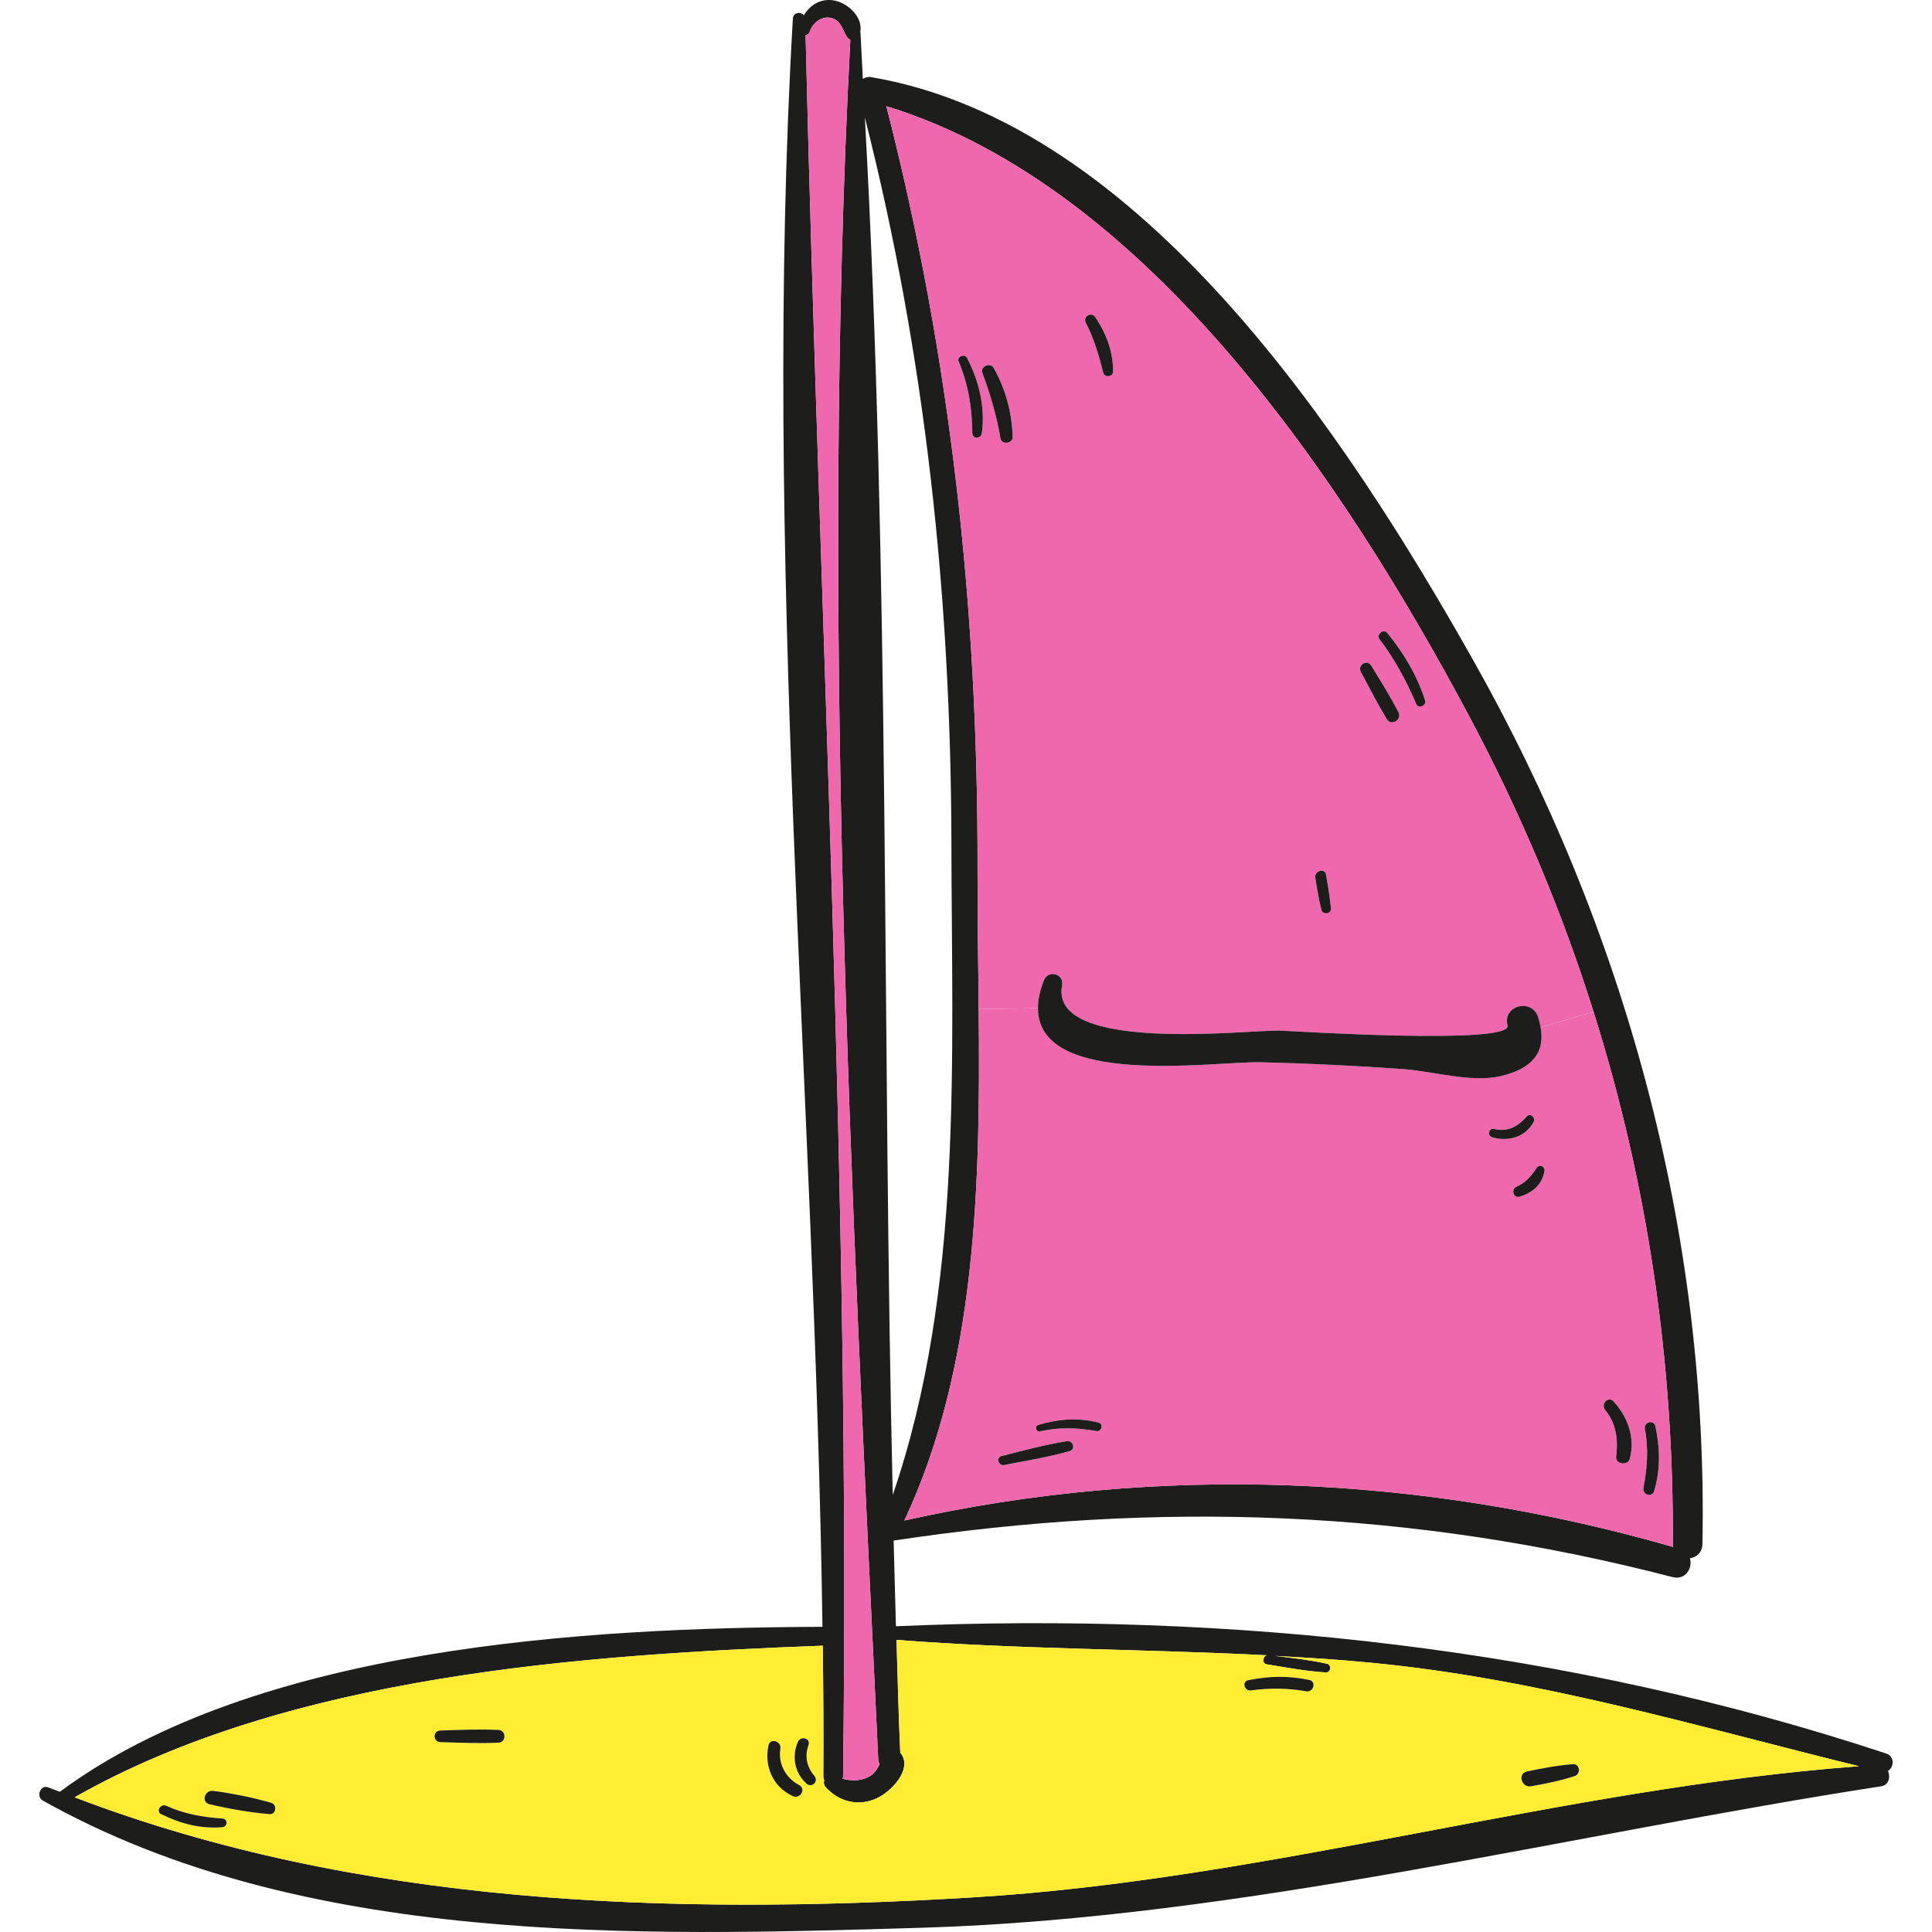 <?xml version="1.0" encoding="iso-8859-1"?>
<!-- Uploaded to: SVG Repo, www.svgrepo.com, Generator: SVG Repo Mixer Tools -->
<svg height="800px" width="800px" version="1.1" id="Layer_1" xmlns="http://www.w3.org/2000/svg" xmlns:xlink="http://www.w3.org/1999/xlink" 
	 viewBox="0 0 267.335 267.335" xml:space="preserve">
<g>
	<path style="fill:#1D1D1B;" d="M260.965,242.627c1.246,0.402,1.125,1.929,0.281,2.411c0.362,0.844,0.121,1.969-0.924,2.13
		c-43.481,6.711-88.449,18.204-132.452,19.57c-39.985,1.206-86.037,2.572-121.963-17.601c-0.964-0.563-0.281-2.25,0.763-1.808
		c0.522,0.201,1.085,0.402,1.608,0.603c27.206-20.133,72.857-22.705,105.528-22.825c-1.045-74.062-8.359-148.687-4.099-222.508
		c0.04-0.884,1.085-1.045,1.527-0.482c0.804-1.366,2.21-2.291,3.938-2.09c2.049,0.241,4.3,2.331,3.858,4.42
		c0,0.04,0.04,0.08,0.04,0.121c0.12,2.09,0.201,4.22,0.321,6.349c0.321-0.201,0.723-0.321,1.165-0.241
		c37.493,6.349,65.824,49.75,83.144,80.411c21.178,37.453,32.711,79.568,31.867,122.606c-0.04,1.165-0.844,1.808-1.728,1.929
		c0.402,1.326-0.603,3.054-2.371,2.612c-36.087-9.363-71.048-10.609-107.818-5.063c0.121,3.938,0.201,7.917,0.322,11.855
		C170.346,223.017,216.841,228.04,260.965,242.627z M257.228,244.396c-22.383-5.505-44.285-12.096-67.391-14.306
		c-4.461-0.442-8.961-0.723-13.462-0.964c2.411,0.281,4.863,0.563,7.234,1.085c0.683,0.161,0.563,1.246-0.161,1.205
		c-2.733-0.161-5.465-0.683-8.198-1.125c-0.643-0.12-0.522-1.125,0.04-1.246c-17.079-0.884-34.198-0.804-51.237-2.13
		c0.161,5.224,0.281,10.408,0.522,15.632c0.04,0.04,0.08,0.08,0.121,0.12c1.567,2.21-1.406,5.264-3.335,6.148
		c-2.532,1.206-5.305,0.522-7.153-1.567c-0.241-0.322-0.241-0.643-0.161-0.924c-0.08-0.161-0.121-0.281-0.121-0.442
		c0.04-6.068,0-12.136-0.08-18.164c-33.233,1.246-73.781,4.059-103.518,20.977c39.261,14.989,82.381,16.355,124.053,13.864
		C175.691,260.108,215.836,247.49,257.228,244.396z M231.509,214.055c0-0.12-0.04-0.201-0.04-0.362
		c0.161-25.277-3.496-49.991-10.971-73.701c-4.42-14.065-10.207-27.768-17.28-41.03c-16.918-31.706-44.204-73.138-80.572-84.269
		c8.921,34.841,12.699,69.521,12.618,105.528c0,6.309,0.08,12.819,0.161,19.41c0.241,24.071-0.241,49.348-10.287,70.767
		C160.34,202.522,196.909,204.089,231.509,214.055z M123.53,206.862c9.805-28.532,8.158-60.56,8.117-90.378
		c-0.08-33.997-3.617-67.311-11.975-100.223C123.168,79.554,122.043,143.329,123.53,206.862z M121.721,244.114
		c-0.12-0.201-0.201-0.442-0.201-0.723c-3.737-78.603-7.957-159.296-3.858-237.899c-0.201-0.08-0.362-0.201-0.442-0.362
		c-0.603-0.884-0.764-2.05-1.849-2.532c-1.447-0.603-2.893,0.442-3.335,1.808c-0.08,0.281-0.281,0.402-0.563,0.482
		c1.889,80.17,6.229,160.783,5.184,240.993c0,0.08-0.04,0.12-0.08,0.241c1.326,0.362,2.813,0.322,3.938-0.442
		C121.119,245.239,121.44,244.677,121.721,244.114z"/>
	<path style="fill:#FFED33;" d="M189.836,230.089c23.107,2.21,45.008,8.801,67.391,14.306
		c-41.391,3.094-81.537,15.713-122.848,18.164c-41.673,2.492-84.792,1.125-124.053-13.864
		c29.737-16.918,70.285-19.731,103.518-20.977c0.08,6.028,0.121,12.096,0.08,18.164c0,0.161,0.04,0.281,0.121,0.442
		c-0.08,0.281-0.08,0.603,0.161,0.924c1.848,2.09,4.621,2.773,7.153,1.567c1.929-0.884,4.903-3.938,3.335-6.148
		c-0.04-0.04-0.08-0.08-0.121-0.12c-0.241-5.224-0.362-10.408-0.522-15.632c17.039,1.326,34.158,1.246,51.237,2.13
		c-0.563,0.12-0.683,1.125-0.04,1.246c2.733,0.442,5.465,0.965,8.198,1.125c0.723,0.04,0.844-1.045,0.161-1.205
		c-2.371-0.523-4.822-0.804-7.234-1.085C180.875,229.366,185.376,229.647,189.836,230.089z M217.886,245.762
		c0.884-0.281,0.764-1.728-0.241-1.648c-2.13,0.161-4.22,0.563-6.349,1.005c-1.366,0.281-0.764,2.291,0.563,2.049
		C213.907,246.807,215.917,246.405,217.886,245.762z M180.754,234.028c1.005,0.161,1.447-1.366,0.402-1.567
		c-2.853-0.603-5.586-0.563-8.439,0.04c-0.924,0.201-0.522,1.527,0.402,1.406C175.651,233.545,178.223,233.586,180.754,234.028z
		 M111.595,246.807c0.764,0.643,1.728-0.321,1.085-1.085c-1.045-1.246-1.366-2.692-0.804-4.26c0.322-0.964-1.125-1.326-1.487-0.402
		C109.545,243.069,109.947,245.32,111.595,246.807z M109.706,248.535c1.005,0.442,1.889-0.964,0.884-1.527
		c-1.849-0.964-2.934-2.934-2.612-5.023c0.201-1.045-1.447-1.567-1.648-0.442C105.728,244.436,106.973,247.289,109.706,248.535z
		 M68.958,241.141c1.125-0.04,1.125-1.728,0-1.768c-2.692-0.121-5.385,0-8.037,0.08c-1.045,0.04-1.045,1.567,0,1.607
		C63.573,241.141,66.265,241.261,68.958,241.141z M37.291,251.026c0.924,0.08,1.085-1.326,0.241-1.567
		c-2.652-0.764-5.305-1.286-7.997-1.648c-1.206-0.201-1.768,1.567-0.522,1.848C31.746,250.303,34.519,250.785,37.291,251.026z
		 M30.741,252.835c0.804-0.08,0.804-1.165,0-1.206c-2.652-0.161-5.305-0.643-7.756-1.768c-0.764-0.321-1.447,0.804-0.683,1.165
		C24.995,252.352,27.727,253.076,30.741,252.835z"/>
	<path style="fill:#EF67AC;" d="M231.469,213.694c0,0.161,0.04,0.241,0.04,0.362c-34.6-9.966-71.169-11.533-106.371-3.657
		c10.046-21.419,10.529-46.696,10.287-70.767l8.198-0.121c0,11.051,24.272,7.354,30.782,7.475
		c6.671,0.161,13.342,0.482,19.972,0.965c4.019,0.322,9.484,1.929,13.422,0.924c4.059-1.005,6.028-3.094,5.385-6.711l7.314-2.17
		C227.972,163.703,231.629,188.417,231.469,213.694z M228.897,206.3c0.884-2.974,0.804-5.947,0.161-8.961
		c-0.241-0.965-1.648-0.563-1.447,0.402c0.522,2.733,0.322,5.425-0.201,8.158C227.249,206.862,228.615,207.264,228.897,206.3z
		 M225.521,201.839c0.764-2.893-0.281-5.787-2.25-7.917c-0.723-0.804-1.808,0.362-1.165,1.165c1.567,1.929,1.808,4.099,1.527,6.47
		C223.512,202.643,225.28,202.844,225.521,201.839z M213.706,162.055c0.121-0.643-0.683-1.045-1.085-0.442
		c-0.683,1.085-1.527,2.049-2.733,2.572c-0.844,0.322-0.522,1.648,0.402,1.406C212.059,165.029,213.385,163.944,213.706,162.055z
		 M212.22,155.224c0.281-0.603-0.482-1.286-0.965-0.723c-1.206,1.366-2.612,2.17-4.501,1.728c-0.723-0.201-1.005,0.884-0.322,1.125
		C208.643,158.037,211.135,157.353,212.22,155.224z M151.7,198.021c0.723,0.121,1.045-0.964,0.321-1.165
		c-2.813-0.723-5.586-0.522-8.359,0.322c-0.522,0.161-0.322,1.005,0.241,0.884C146.516,197.459,149.088,197.539,151.7,198.021z
		 M148.003,200.794c0.884-0.281,0.482-1.527-0.402-1.366c-3.014,0.482-6.028,1.286-9.002,2.049
		c-0.804,0.201-0.442,1.366,0.322,1.246C141.975,202.12,145.029,201.638,148.003,200.794z"/>
	<path style="fill:#1D1D1B;" d="M229.057,197.338c0.643,3.014,0.723,5.988-0.161,8.961c-0.281,0.964-1.648,0.563-1.487-0.402
		c0.523-2.733,0.723-5.425,0.201-8.158C227.41,196.776,228.816,196.374,229.057,197.338z"/>
	<path style="fill:#1D1D1B;" d="M223.271,193.922c1.969,2.13,3.014,5.023,2.25,7.917c-0.241,1.005-2.009,0.804-1.889-0.281
		c0.281-2.371,0.04-4.541-1.527-6.47C221.462,194.284,222.547,193.119,223.271,193.922z"/>
	<path style="fill:#EF67AC;" d="M220.498,139.993l-7.314,2.17c-0.08-0.482-0.201-0.964-0.362-1.447
		c-0.884-2.652-4.943-1.567-4.219,1.165c0.764,2.773-29.898,0.764-31.666,0.723c-4.3-0.08-31.747,3.175-29.978-6.229
		c0.321-1.648-1.929-2.25-2.532-0.683c-0.563,1.447-0.804,2.692-0.804,3.818l-8.198,0.121c-0.08-6.59-0.161-13.101-0.161-19.41
		c0.08-36.006-3.697-70.687-12.618-105.528c36.368,11.131,63.654,52.563,80.572,84.269
		C210.291,112.225,216.077,125.928,220.498,139.993z M195.985,97.437c0.281,0.683,1.447,0.201,1.206-0.522
		c-1.125-3.496-2.933-6.51-5.224-9.323c-0.482-0.643-1.567,0.201-1.085,0.844C192.971,91.168,194.618,94.222,195.985,97.437z
		 M191.886,99.486c0.603,1.045,2.17,0.12,1.607-0.965c-1.125-2.17-2.451-4.3-3.737-6.389c-0.563-0.965-1.969-0.121-1.447,0.844
		C189.475,95.186,190.6,97.356,191.886,99.486z M182.844,125.888c0.161,0.723,1.366,0.603,1.326-0.161
		c-0.161-1.567-0.402-3.134-0.683-4.702c-0.161-0.965-1.607-0.522-1.487,0.402C182.241,122.954,182.482,124.441,182.844,125.888z
		 M152.664,51.585c0.201,0.723,1.366,0.563,1.366-0.201c-0.04-2.813-0.924-5.144-2.451-7.474c-0.522-0.844-1.808-0.121-1.326,0.764
		C151.378,46.843,152.062,49.214,152.664,51.585z M138.439,60.667c0.161,0.924,1.728,0.723,1.688-0.241
		c-0.121-3.376-0.964-6.55-2.612-9.484c-0.442-0.844-1.929-0.281-1.567,0.683C137.032,54.558,137.916,57.532,138.439,60.667z
		 M135.867,59.903c0.482-3.536-0.402-7.193-2.049-10.368c-0.322-0.643-1.447-0.201-1.165,0.482c1.366,3.255,1.849,6.389,1.889,9.886
		C134.581,60.827,135.786,60.747,135.867,59.903z"/>
	<path style="fill:#1D1D1B;" d="M217.645,244.114c1.005-0.08,1.125,1.366,0.241,1.648c-1.969,0.643-3.978,1.045-6.028,1.407
		c-1.326,0.241-1.929-1.768-0.563-2.049C213.425,244.677,215.515,244.275,217.645,244.114z"/>
	<path style="fill:#1D1D1B;" d="M212.621,161.613c0.402-0.603,1.206-0.201,1.085,0.442c-0.322,1.889-1.648,2.974-3.416,3.536
		c-0.924,0.241-1.246-1.085-0.402-1.406C211.094,163.663,211.938,162.698,212.621,161.613z"/>
	<path style="fill:#1D1D1B;" d="M213.184,142.163c0.643,3.617-1.326,5.706-5.385,6.711c-3.938,1.005-9.403-0.603-13.422-0.924
		c-6.631-0.482-13.301-0.804-19.972-0.965c-6.51-0.12-30.782,3.577-30.782-7.475c0-1.125,0.241-2.371,0.804-3.818
		c0.603-1.567,2.853-0.964,2.532,0.683c-1.768,9.404,25.679,6.148,29.978,6.229c1.768,0.04,32.43,2.049,31.666-0.723
		c-0.723-2.733,3.335-3.818,4.219-1.165C212.983,141.199,213.104,141.681,213.184,142.163z"/>
	<path style="fill:#1D1D1B;" d="M211.255,154.5c0.482-0.563,1.246,0.121,0.965,0.723c-1.085,2.13-3.577,2.813-5.787,2.13
		c-0.683-0.241-0.402-1.326,0.322-1.125C208.643,156.67,210.05,155.867,211.255,154.5z"/>
	<path style="fill:#1D1D1B;" d="M197.19,96.914c0.241,0.723-0.924,1.206-1.206,0.522c-1.366-3.215-3.014-6.269-5.104-9.002
		c-0.482-0.643,0.603-1.487,1.085-0.844C194.257,90.404,196.065,93.418,197.19,96.914z"/>
	<path style="fill:#1D1D1B;" d="M193.493,98.522c0.563,1.085-1.005,2.009-1.607,0.965c-1.286-2.13-2.411-4.3-3.577-6.51
		c-0.522-0.964,0.884-1.808,1.447-0.844C191.042,94.222,192.368,96.352,193.493,98.522z"/>
	<path style="fill:#1D1D1B;" d="M184.17,125.727c0.04,0.763-1.165,0.884-1.326,0.161c-0.362-1.447-0.603-2.934-0.844-4.461
		c-0.12-0.924,1.326-1.366,1.487-0.402C183.768,122.593,184.009,124.16,184.17,125.727z"/>
	<path style="fill:#1D1D1B;" d="M181.156,232.46c1.045,0.201,0.603,1.728-0.402,1.567c-2.532-0.442-5.104-0.482-7.635-0.121
		c-0.924,0.121-1.326-1.205-0.402-1.406C175.57,231.898,178.303,231.858,181.156,232.46z"/>
	<path style="fill:#1D1D1B;" d="M154.031,51.384c0,0.764-1.165,0.924-1.366,0.201c-0.603-2.371-1.286-4.742-2.411-6.912
		c-0.482-0.884,0.804-1.607,1.326-0.764C153.106,46.24,153.991,48.571,154.031,51.384z"/>
	<path style="fill:#1D1D1B;" d="M152.021,196.856c0.723,0.201,0.402,1.286-0.321,1.165c-2.612-0.482-5.184-0.563-7.796,0.04
		c-0.563,0.121-0.764-0.723-0.241-0.884C146.436,196.333,149.208,196.133,152.021,196.856z"/>
	<path style="fill:#1D1D1B;" d="M147.601,199.428c0.884-0.161,1.286,1.085,0.402,1.366c-2.974,0.844-6.028,1.326-9.082,1.929
		c-0.764,0.121-1.125-1.045-0.322-1.246C141.573,200.714,144.587,199.91,147.601,199.428z"/>
	<path style="fill:#1D1D1B;" d="M140.127,60.426c0.04,0.964-1.527,1.165-1.688,0.241c-0.523-3.135-1.407-6.108-2.492-9.042
		c-0.362-0.964,1.125-1.527,1.567-0.683C139.162,53.875,140.006,57.05,140.127,60.426z"/>
	<path style="fill:#1D1D1B;" d="M133.817,49.535c1.648,3.175,2.532,6.832,2.049,10.368c-0.08,0.844-1.286,0.924-1.326,0
		c-0.04-3.496-0.522-6.631-1.889-9.886C132.371,49.334,133.496,48.892,133.817,49.535z"/>
	<path style="fill:#EF67AC;" d="M121.521,243.391c0,0.281,0.08,0.522,0.201,0.723c-0.281,0.563-0.603,1.125-1.206,1.567
		c-1.125,0.764-2.612,0.804-3.938,0.442c0.04-0.121,0.08-0.161,0.08-0.241c1.045-80.211-3.295-160.823-5.184-240.993
		c0.281-0.08,0.482-0.201,0.563-0.482c0.442-1.366,1.889-2.411,3.335-1.808c1.085,0.482,1.246,1.648,1.849,2.532
		c0.08,0.161,0.241,0.281,0.442,0.362C113.564,84.095,117.783,164.788,121.521,243.391z"/>
	<path style="fill:#1D1D1B;" d="M112.68,245.722c0.643,0.764-0.321,1.728-1.085,1.085c-1.648-1.487-2.049-3.737-1.205-5.746
		c0.362-0.924,1.808-0.563,1.487,0.402C111.313,243.029,111.635,244.476,112.68,245.722z"/>
	<path style="fill:#1D1D1B;" d="M110.59,247.008c1.005,0.563,0.12,1.969-0.884,1.527c-2.733-1.246-3.978-4.099-3.376-6.992
		c0.201-1.125,1.849-0.603,1.648,0.442C107.656,244.074,108.741,246.043,110.59,247.008z"/>
	<path style="fill:#1D1D1B;" d="M68.958,239.372c1.125,0.04,1.125,1.728,0,1.768c-2.692,0.12-5.385,0-8.037-0.08
		c-1.045-0.04-1.045-1.567,0-1.607C63.573,239.372,66.265,239.252,68.958,239.372z"/>
	<path style="fill:#1D1D1B;" d="M37.532,249.459c0.844,0.241,0.683,1.648-0.241,1.567c-2.773-0.241-5.546-0.723-8.278-1.366
		c-1.246-0.281-0.683-2.049,0.522-1.848C32.228,248.173,34.88,248.695,37.532,249.459z"/>
	<path style="fill:#1D1D1B;" d="M30.741,251.629c0.804,0.04,0.804,1.125,0,1.206c-3.014,0.241-5.747-0.482-8.439-1.808
		c-0.764-0.362-0.08-1.487,0.683-1.165C25.437,250.986,28.089,251.468,30.741,251.629z"/>
</g>
</svg>